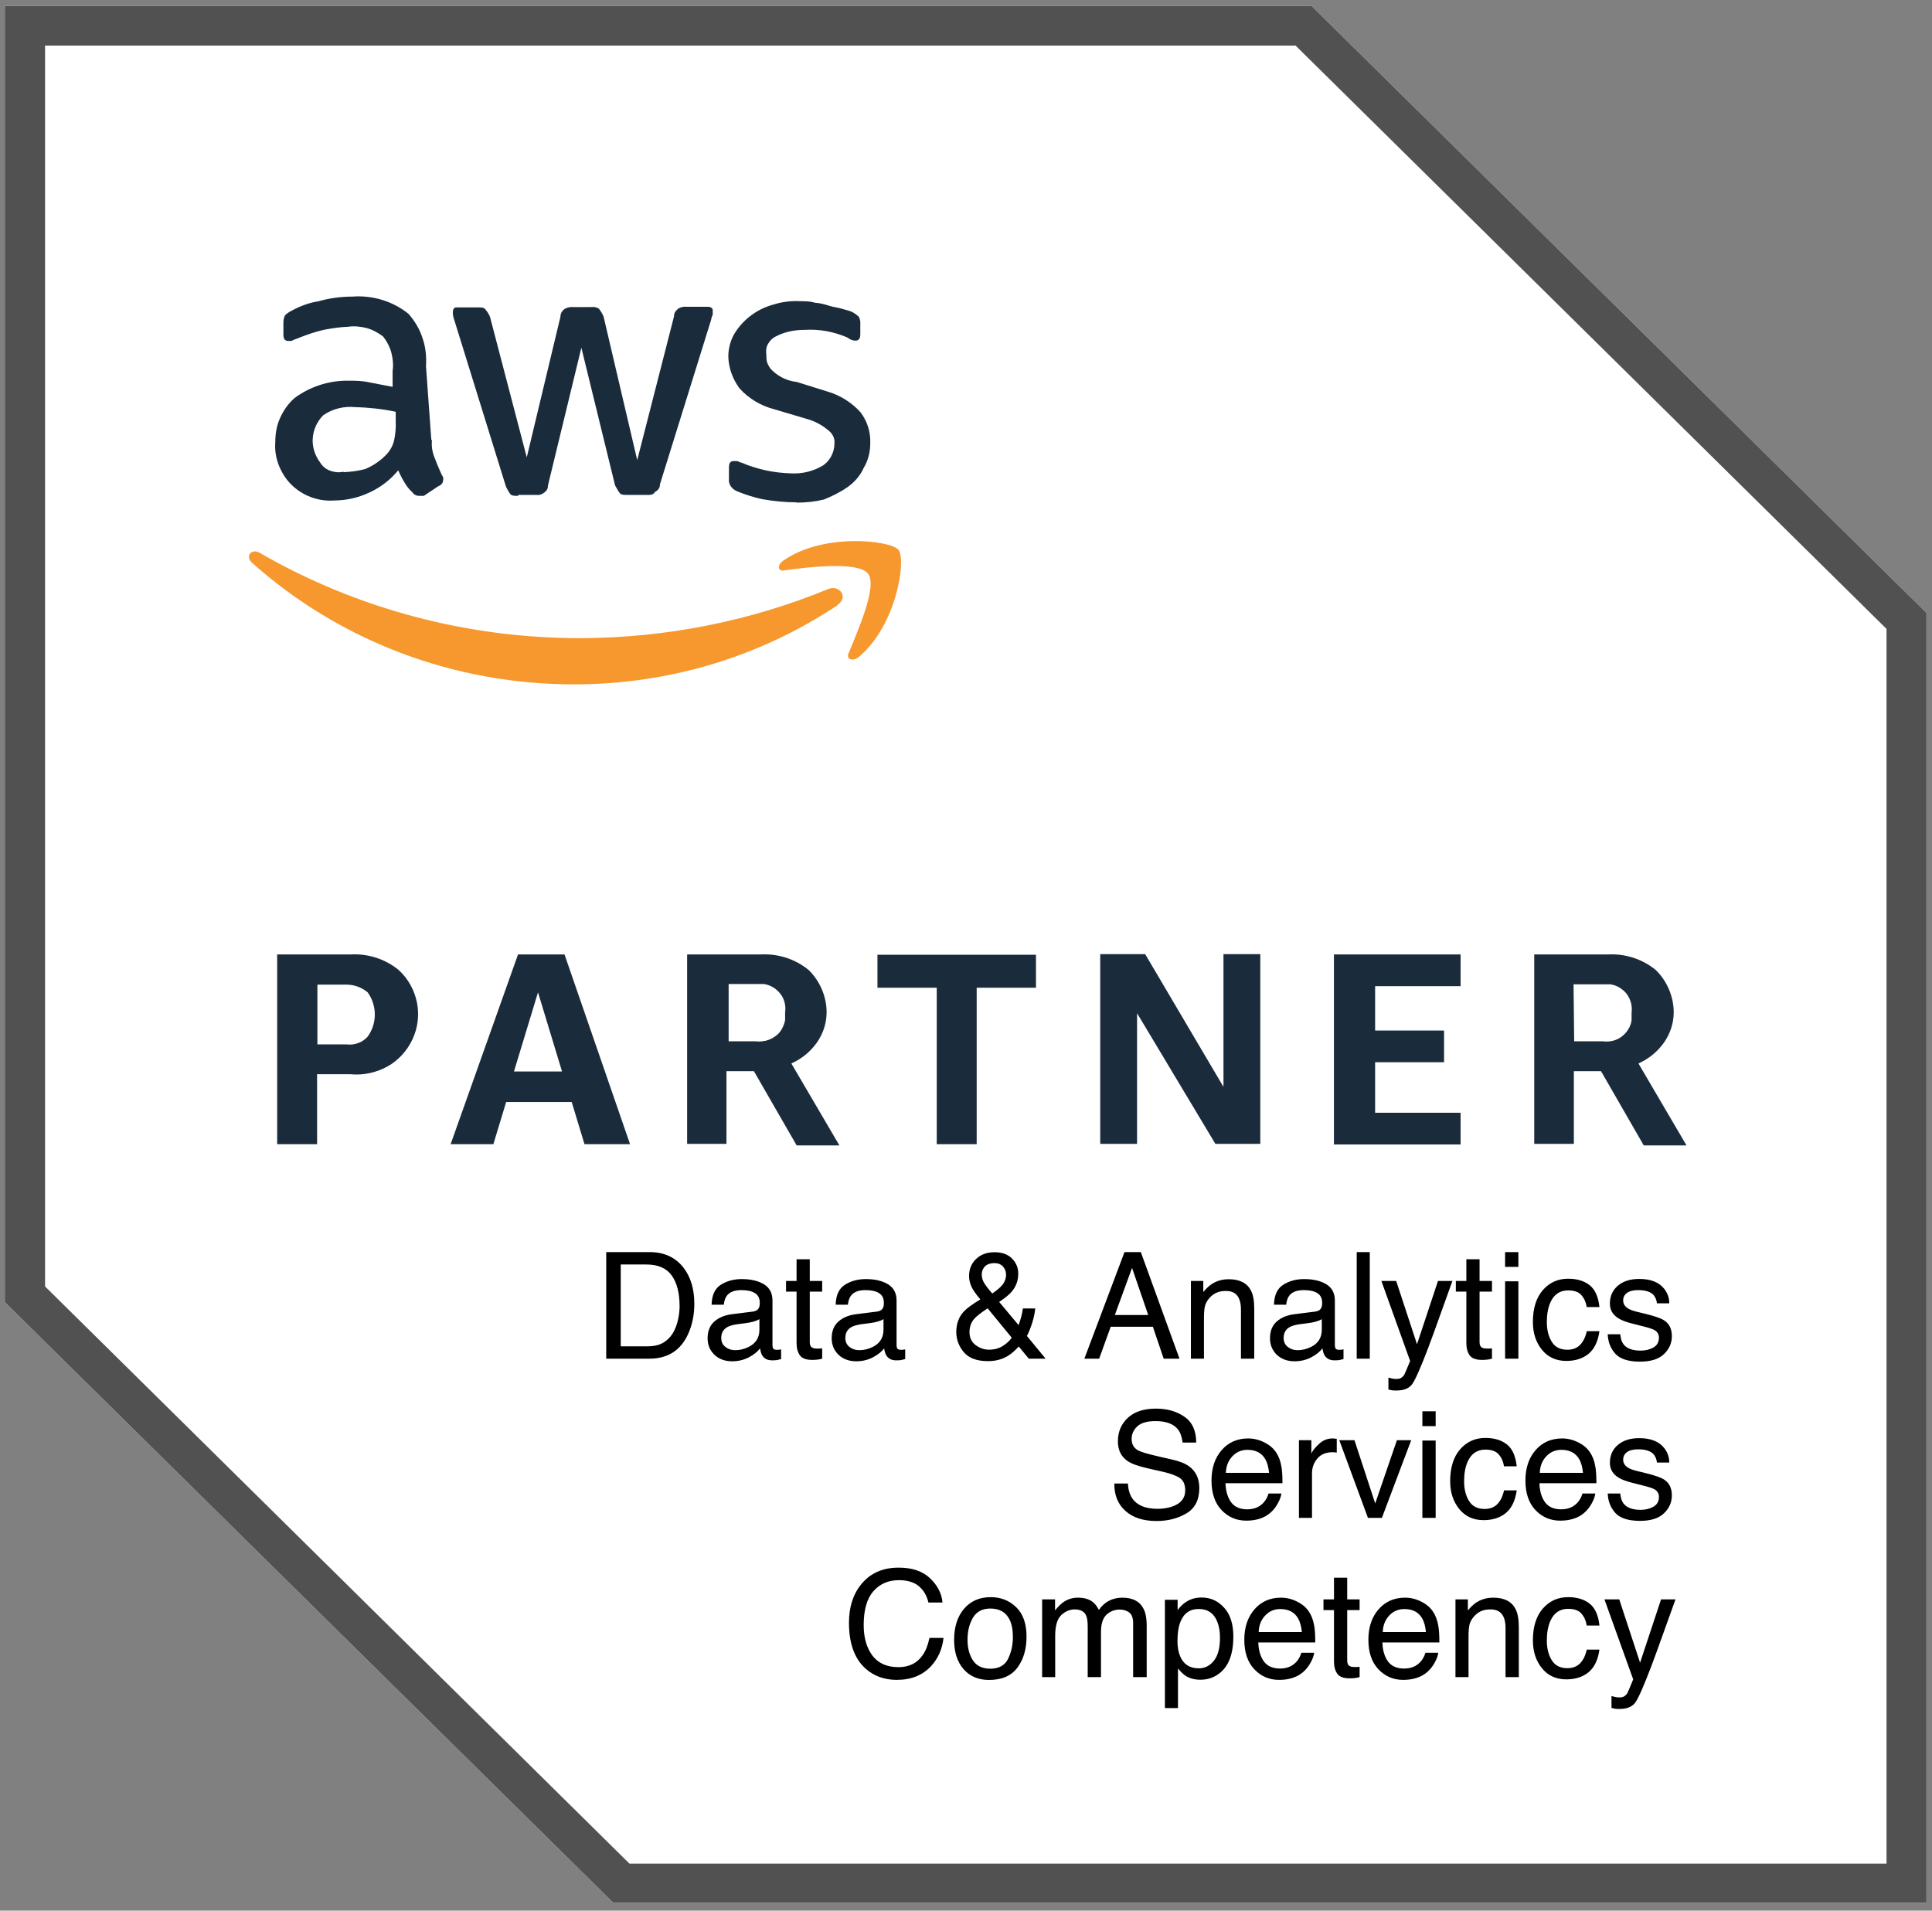<svg width="182" height="180" viewBox="0 0 182 180" fill="none" xmlns="http://www.w3.org/2000/svg">
<rect x="0" y="0" width="182" height="180" fill="#808080" stroke="none"/>
<path d="M123.547 0.553H0.453V122.675L57.767 179.254H181.478V57.74L123.547 0.553Z" fill="white"/>
<path d="M122.048 4.296L177.716 59.249V175.569H59.296L4.245 121.195V4.296H122.048ZM123.547 0.553H0.453V122.675L57.767 179.254H181.478V57.74L123.547 0.553Z" fill="#515151"/>
<path d="M29.872 101.233V107.791H26.109V89.918H33.046C34.692 89.831 36.308 90.353 37.572 91.397C38.454 92.21 39.042 93.283 39.277 94.444C39.512 95.605 39.365 96.823 38.865 97.897C38.366 98.97 37.543 99.899 36.485 100.479C35.427 101.059 34.222 101.32 33.017 101.204H29.842L29.872 101.233ZM29.872 98.39H32.634C33.017 98.448 33.369 98.39 33.722 98.274C34.075 98.158 34.398 97.926 34.633 97.665C35.074 97.055 35.309 96.33 35.309 95.576C35.309 94.821 35.074 94.096 34.633 93.487C34.075 93.022 33.369 92.761 32.634 92.761H29.901V98.39H29.872ZM55.06 107.791L53.855 103.816H47.683L46.478 107.791H42.451L48.8 89.918H53.179L59.352 107.791H55.06ZM48.418 100.943H52.944L50.681 93.487L48.418 100.943ZM64.73 107.791V89.918H71.667C73.313 89.831 74.93 90.353 76.193 91.397C77.251 92.442 77.869 93.893 77.869 95.372C77.869 96.388 77.545 97.374 76.957 98.216C76.34 99.086 75.517 99.754 74.547 100.189L79.074 107.907H75.047L71.02 100.914H68.434V107.762H64.73V107.791ZM68.493 98.1H71.226C71.549 98.158 71.843 98.1 72.167 98.042C72.46 97.955 72.754 97.839 73.019 97.636C73.284 97.462 73.489 97.229 73.636 96.968C73.783 96.707 73.901 96.417 73.96 96.098V95.372C74.048 94.763 73.901 94.125 73.519 93.632C73.136 93.138 72.578 92.79 71.961 92.703H68.64V98.216L68.551 98.129L68.493 98.1ZM88.244 107.791V93.051H82.659V89.947H97.591V93.051H92.006V107.791H88.244ZM107.114 95.401V107.762H103.645V89.889H107.878L115.255 102.394V89.889H118.724V107.762H114.491L107.084 95.401H107.114ZM125.66 107.791V89.918H137.593V92.906H129.54V97.084H136.035V100.073H129.54V104.831H137.593V107.82H125.66V107.791ZM144.53 107.791V89.918H151.466C153.112 89.831 154.729 90.353 155.993 91.397C157.051 92.442 157.668 93.893 157.668 95.372C157.668 96.388 157.345 97.374 156.757 98.216C156.14 99.086 155.317 99.754 154.347 100.189L158.873 107.907H154.846L150.82 100.914H148.262V107.762H144.53V107.791ZM148.292 98.1H150.996C151.613 98.187 152.26 98.042 152.759 97.665C153.259 97.287 153.612 96.736 153.7 96.127V95.401C153.788 94.792 153.612 94.154 153.259 93.661C152.877 93.167 152.319 92.819 151.701 92.732H148.233L148.292 98.129V98.1Z" fill="#1A2B3C"/>
<path d="M40.688 41.492C40.629 42.102 40.746 42.711 41.011 43.291C41.158 43.756 41.452 44.336 41.628 44.771C41.687 44.829 41.716 44.916 41.746 44.974C41.746 45.061 41.775 45.148 41.746 45.206C41.746 45.496 41.599 45.671 41.275 45.816L39.923 46.715H39.483C39.483 46.715 39.247 46.715 39.13 46.628C39.012 46.57 38.924 46.512 38.865 46.396C38.571 46.135 38.336 45.845 38.13 45.496C37.895 45.119 37.69 44.713 37.513 44.307C36.778 45.206 35.867 45.903 34.809 46.396C33.751 46.889 32.634 47.15 31.459 47.15C30.724 47.208 29.989 47.092 29.284 46.831C28.578 46.57 27.961 46.164 27.432 45.642C26.903 45.119 26.521 44.481 26.256 43.814C25.992 43.117 25.874 42.392 25.933 41.667C25.933 40.883 26.05 40.129 26.374 39.403C26.697 38.678 27.138 38.04 27.726 37.517C29.166 36.444 30.9 35.864 32.722 35.864C33.398 35.864 34.074 35.864 34.721 36.009L36.984 36.444V34.964C37.072 34.384 37.014 33.804 36.867 33.223C36.72 32.672 36.426 32.121 36.073 31.686C35.603 31.337 35.074 31.047 34.515 30.902C33.957 30.757 33.34 30.699 32.752 30.786C31.988 30.815 31.253 30.931 30.488 31.076C29.724 31.25 28.96 31.512 28.225 31.802C27.931 31.947 27.755 31.947 27.461 32.121H27.167C26.873 32.121 26.697 31.976 26.697 31.512V30.467C26.697 30.206 26.726 29.945 26.844 29.712C27.02 29.538 27.226 29.393 27.461 29.277C28.255 28.842 29.107 28.523 30.018 28.378C31.047 28.088 32.135 27.943 33.193 27.943C35.103 27.798 37.014 28.378 38.483 29.567C39.071 30.235 39.541 31.018 39.806 31.86C40.1 32.701 40.188 33.6 40.129 34.5L40.629 41.405L40.688 41.492ZM32.399 44.481C33.075 44.452 33.751 44.365 34.398 44.191C35.162 43.872 35.838 43.407 36.396 42.827C36.749 42.45 37.014 41.986 37.131 41.464C37.249 40.883 37.307 40.303 37.278 39.694V38.794C36.044 38.533 34.78 38.388 33.486 38.359C32.428 38.243 31.341 38.504 30.459 39.113C29.871 39.694 29.519 40.477 29.46 41.289C29.401 42.102 29.666 42.914 30.165 43.581C30.371 43.93 30.694 44.191 31.076 44.336C31.459 44.481 31.87 44.539 32.282 44.452H32.34L32.399 44.481ZM48.829 46.715C48.535 46.715 48.212 46.715 48.094 46.57C47.918 46.338 47.771 46.077 47.654 45.816L42.804 30.177C42.716 29.945 42.657 29.683 42.657 29.422C42.657 29.132 42.804 28.958 42.951 28.958H44.949C45.243 28.958 45.567 28.958 45.684 29.103C45.89 29.335 46.037 29.567 46.154 29.829L49.623 43.088L52.797 29.829C52.797 29.683 52.827 29.538 52.915 29.393C53.003 29.277 53.091 29.161 53.238 29.074C53.473 28.958 53.738 28.9 54.002 28.929H55.648C55.913 28.9 56.177 28.929 56.412 29.074C56.589 29.306 56.736 29.538 56.853 29.8L60.028 43.349L63.496 29.8C63.496 29.654 63.525 29.509 63.613 29.364C63.702 29.248 63.819 29.132 63.937 29.045C64.172 28.929 64.436 28.871 64.671 28.9H66.67C66.964 28.9 67.14 29.045 67.14 29.219V29.654C67.14 29.654 66.993 29.945 66.993 30.119L62.173 45.612C62.173 45.758 62.144 45.903 62.056 46.048C61.967 46.164 61.85 46.28 61.703 46.338C61.556 46.628 61.262 46.628 60.968 46.628H59.146C58.852 46.628 58.529 46.628 58.411 46.483C58.264 46.338 58.117 46.019 57.941 45.729L54.766 32.759L51.621 45.729C51.621 45.874 51.592 46.048 51.504 46.164C51.416 46.309 51.298 46.396 51.151 46.483C50.975 46.599 50.769 46.657 50.563 46.628H48.8L48.829 46.715ZM74.988 47.324C73.93 47.324 72.872 47.208 71.843 47.034C71.02 46.86 70.197 46.599 69.433 46.28C69.198 46.193 68.992 46.019 68.845 45.816C68.698 45.613 68.639 45.351 68.669 45.09V44.046C68.669 43.611 68.816 43.437 69.11 43.437H69.403C69.55 43.437 69.698 43.581 69.844 43.581C70.579 43.901 71.343 44.133 72.108 44.307C72.901 44.481 73.695 44.568 74.518 44.597C75.576 44.655 76.634 44.394 77.545 43.843C77.868 43.611 78.133 43.32 78.309 42.972C78.486 42.624 78.603 42.247 78.603 41.841C78.633 41.58 78.603 41.318 78.486 41.086C78.368 40.854 78.192 40.651 77.986 40.506C77.398 40.013 76.722 39.665 75.987 39.462L72.96 38.562C71.696 38.243 70.52 37.547 69.668 36.589C69.021 35.719 68.639 34.674 68.61 33.6C68.61 32.817 68.816 32.034 69.227 31.366C70.05 30.061 71.343 29.103 72.842 28.697C73.665 28.436 74.547 28.32 75.4 28.378C75.87 28.378 76.311 28.378 76.781 28.523C77.251 28.552 77.692 28.668 78.133 28.813C78.603 28.958 78.897 28.958 79.367 29.103C79.838 29.248 79.955 29.248 80.279 29.393C80.514 29.509 80.69 29.654 80.896 29.829C81.013 30.061 81.072 30.322 81.043 30.583V31.482C81.043 31.918 80.896 32.092 80.573 32.092C80.308 32.092 80.043 31.976 79.838 31.802C78.574 31.25 77.192 30.989 75.811 31.076C74.87 31.076 73.93 31.25 73.107 31.686C72.784 31.831 72.519 32.092 72.343 32.411C72.166 32.73 72.137 33.078 72.196 33.455C72.196 33.746 72.196 34.007 72.313 34.268C72.431 34.529 72.578 34.761 72.784 34.935C73.401 35.516 74.194 35.893 75.047 35.98L77.927 36.879C79.132 37.227 80.249 37.924 81.072 38.852C81.689 39.665 82.013 40.68 81.983 41.696C81.983 42.537 81.807 43.349 81.366 44.075C81.043 44.8 80.514 45.409 79.867 45.874C79.162 46.367 78.397 46.744 77.604 47.063C76.751 47.266 75.899 47.353 75.017 47.353V47.266L74.988 47.324Z" fill="#1A2B3C"/>
<path d="M78.9 57.015C71.552 61.918 62.881 64.501 54.005 64.472C42.806 64.472 31.99 60.41 23.701 52.982C23.084 52.372 23.701 51.647 24.465 52.082C33.665 57.392 44.129 60.148 54.769 60.119C62.734 60.09 70.64 58.523 77.988 55.506C79.046 55.042 79.987 56.231 78.9 56.986V57.015ZM79.958 61.483C79.664 62.092 80.281 62.353 80.869 61.918C84.484 58.93 85.395 52.692 84.631 51.792C83.867 50.893 77.518 50.167 73.756 52.837C73.139 53.301 73.315 53.881 73.903 53.736C75.901 53.446 80.869 52.837 81.78 54.055C82.691 55.274 80.722 59.568 79.958 61.512V61.483Z" fill="#F7982E"/>
<path d="M60.902 126.838C61.363 126.838 61.741 126.79 62.037 126.694C62.566 126.517 62.999 126.175 63.336 125.669C63.605 125.263 63.798 124.744 63.917 124.11C63.985 123.732 64.019 123.381 64.019 123.058C64.019 121.813 63.771 120.847 63.274 120.159C62.782 119.471 61.987 119.127 60.889 119.127H58.476V126.838H60.902ZM57.108 117.958H61.176C62.557 117.958 63.628 118.448 64.389 119.428C65.068 120.312 65.407 121.444 65.407 122.825C65.407 123.892 65.207 124.855 64.806 125.717C64.099 127.239 62.885 128 61.162 128H57.108V117.958ZM67.943 126.052C67.943 126.407 68.073 126.688 68.333 126.893C68.593 127.098 68.9 127.2 69.256 127.2C69.689 127.2 70.108 127.1 70.514 126.899C71.197 126.567 71.539 126.022 71.539 125.266V124.274C71.389 124.37 71.195 124.45 70.958 124.514C70.721 124.577 70.489 124.623 70.261 124.65L69.516 124.746C69.069 124.805 68.734 124.899 68.511 125.026C68.132 125.241 67.943 125.582 67.943 126.052ZM70.924 123.563C71.206 123.527 71.395 123.409 71.491 123.208C71.546 123.099 71.573 122.941 71.573 122.736C71.573 122.317 71.423 122.014 71.122 121.827C70.826 121.636 70.4 121.54 69.844 121.54C69.201 121.54 68.745 121.713 68.477 122.06C68.326 122.251 68.228 122.536 68.183 122.914H67.034C67.057 122.012 67.349 121.385 67.909 121.034C68.474 120.679 69.128 120.501 69.871 120.501C70.732 120.501 71.432 120.665 71.97 120.993C72.503 121.321 72.769 121.832 72.769 122.524V126.742C72.769 126.87 72.795 126.972 72.845 127.05C72.899 127.127 73.011 127.166 73.18 127.166C73.234 127.166 73.296 127.164 73.364 127.159C73.433 127.15 73.505 127.139 73.583 127.125V128.034C73.392 128.089 73.246 128.123 73.145 128.137C73.045 128.15 72.909 128.157 72.735 128.157C72.311 128.157 72.004 128.007 71.812 127.706C71.712 127.547 71.642 127.321 71.601 127.029C71.35 127.357 70.99 127.642 70.52 127.884C70.051 128.125 69.534 128.246 68.969 128.246C68.29 128.246 67.734 128.041 67.301 127.631C66.872 127.216 66.658 126.699 66.658 126.079C66.658 125.4 66.87 124.874 67.294 124.5C67.718 124.126 68.274 123.896 68.962 123.81L70.924 123.563ZM75.039 118.635H76.283V120.679H77.452V121.684H76.283V126.462C76.283 126.717 76.37 126.888 76.543 126.975C76.639 127.025 76.798 127.05 77.022 127.05C77.081 127.05 77.144 127.05 77.213 127.05C77.281 127.045 77.361 127.038 77.452 127.029V128C77.311 128.041 77.163 128.071 77.008 128.089C76.857 128.107 76.693 128.116 76.516 128.116C75.941 128.116 75.552 127.97 75.347 127.679C75.142 127.382 75.039 127 75.039 126.53V121.684H74.048V120.679H75.039V118.635ZM79.633 126.052C79.633 126.407 79.763 126.688 80.022 126.893C80.282 127.098 80.59 127.2 80.945 127.2C81.378 127.2 81.797 127.1 82.203 126.899C82.887 126.567 83.228 126.022 83.228 125.266V124.274C83.078 124.37 82.884 124.45 82.647 124.514C82.41 124.577 82.178 124.623 81.95 124.65L81.205 124.746C80.758 124.805 80.424 124.899 80.2 125.026C79.822 125.241 79.633 125.582 79.633 126.052ZM82.613 123.563C82.896 123.527 83.085 123.409 83.181 123.208C83.235 123.099 83.263 122.941 83.263 122.736C83.263 122.317 83.112 122.014 82.811 121.827C82.515 121.636 82.089 121.54 81.533 121.54C80.891 121.54 80.435 121.713 80.166 122.06C80.016 122.251 79.918 122.536 79.872 122.914H78.724C78.746 122.012 79.038 121.385 79.599 121.034C80.164 120.679 80.818 120.501 81.561 120.501C82.422 120.501 83.121 120.665 83.659 120.993C84.192 121.321 84.459 121.832 84.459 122.524V126.742C84.459 126.87 84.484 126.972 84.534 127.05C84.589 127.127 84.701 127.166 84.869 127.166C84.924 127.166 84.985 127.164 85.054 127.159C85.122 127.15 85.195 127.139 85.272 127.125V128.034C85.081 128.089 84.935 128.123 84.835 128.137C84.735 128.15 84.598 128.157 84.425 128.157C84.001 128.157 83.693 128.007 83.502 127.706C83.402 127.547 83.331 127.321 83.29 127.029C83.039 127.357 82.679 127.642 82.21 127.884C81.741 128.125 81.223 128.246 80.658 128.246C79.979 128.246 79.423 128.041 78.99 127.631C78.562 127.216 78.348 126.699 78.348 126.079C78.348 125.4 78.56 124.874 78.983 124.5C79.407 124.126 79.963 123.896 80.651 123.81L82.613 123.563ZM93.476 121.861C93.909 121.556 94.207 121.308 94.371 121.116C94.64 120.806 94.774 120.462 94.774 120.084C94.774 119.788 94.676 119.533 94.481 119.318C94.284 119.104 94.02 118.997 93.688 118.997C93.182 118.997 92.831 119.166 92.635 119.503C92.534 119.676 92.484 119.865 92.484 120.07C92.484 120.348 92.56 120.615 92.71 120.87C92.865 121.125 93.12 121.456 93.476 121.861ZM93.161 127.152C93.667 127.152 94.102 127.036 94.467 126.804C94.831 126.571 95.112 126.312 95.308 126.024L93.038 123.256C92.395 123.684 91.976 124.012 91.78 124.24C91.48 124.582 91.329 124.999 91.329 125.491C91.329 126.024 91.523 126.435 91.91 126.722C92.302 127.009 92.719 127.152 93.161 127.152ZM92.355 122.415C91.931 121.927 91.646 121.517 91.5 121.185C91.359 120.852 91.288 120.531 91.288 120.221C91.288 119.574 91.507 119.038 91.944 118.614C92.382 118.186 92.967 117.972 93.701 117.972C94.398 117.972 94.943 118.17 95.335 118.566C95.727 118.963 95.923 119.437 95.923 119.988C95.923 120.631 95.72 121.194 95.314 121.677C95.078 121.959 94.681 122.285 94.125 122.654L95.957 124.842C96.08 124.477 96.164 124.206 96.21 124.028C96.26 123.846 96.31 123.593 96.36 123.27H97.529C97.452 123.912 97.297 124.53 97.064 125.122C96.832 125.71 96.716 125.947 96.716 125.833L98.5 128H96.914L95.971 126.852C95.597 127.257 95.255 127.553 94.945 127.74C94.403 128.068 93.779 128.232 93.072 128.232C92.029 128.232 91.27 127.952 90.796 127.392C90.322 126.826 90.085 126.191 90.085 125.484C90.085 124.723 90.315 124.088 90.775 123.577C91.058 123.267 91.584 122.88 92.355 122.415ZM108.166 123.885L106.642 119.448L105.021 123.885H108.166ZM105.931 117.958H107.469L111.112 128H109.622L108.604 124.992H104.632L103.545 128H102.15L105.931 117.958ZM112.186 120.679H113.354V121.718C113.701 121.289 114.068 120.982 114.455 120.795C114.842 120.608 115.273 120.515 115.747 120.515C116.786 120.515 117.488 120.877 117.853 121.602C118.053 121.998 118.153 122.565 118.153 123.304V128H116.902V123.386C116.902 122.939 116.836 122.579 116.704 122.306C116.485 121.85 116.089 121.622 115.515 121.622C115.223 121.622 114.984 121.652 114.797 121.711C114.46 121.811 114.163 122.012 113.908 122.312C113.703 122.554 113.569 122.805 113.505 123.064C113.446 123.32 113.416 123.687 113.416 124.165V128H112.186V120.679ZM120.922 126.052C120.922 126.407 121.052 126.688 121.312 126.893C121.571 127.098 121.879 127.2 122.234 127.2C122.667 127.2 123.087 127.1 123.492 126.899C124.176 126.567 124.518 126.022 124.518 125.266V124.274C124.367 124.37 124.174 124.45 123.937 124.514C123.7 124.577 123.467 124.623 123.239 124.65L122.494 124.746C122.048 124.805 121.713 124.899 121.489 125.026C121.111 125.241 120.922 125.582 120.922 126.052ZM123.902 123.563C124.185 123.527 124.374 123.409 124.47 123.208C124.524 123.099 124.552 122.941 124.552 122.736C124.552 122.317 124.401 122.014 124.101 121.827C123.804 121.636 123.378 121.54 122.822 121.54C122.18 121.54 121.724 121.713 121.455 122.06C121.305 122.251 121.207 122.536 121.161 122.914H120.013C120.035 122.012 120.327 121.385 120.888 121.034C121.453 120.679 122.107 120.501 122.85 120.501C123.711 120.501 124.41 120.665 124.948 120.993C125.481 121.321 125.748 121.832 125.748 122.524V126.742C125.748 126.87 125.773 126.972 125.823 127.05C125.878 127.127 125.99 127.166 126.158 127.166C126.213 127.166 126.274 127.164 126.343 127.159C126.411 127.15 126.484 127.139 126.562 127.125V128.034C126.37 128.089 126.224 128.123 126.124 128.137C126.024 128.15 125.887 128.157 125.714 128.157C125.29 128.157 124.982 128.007 124.791 127.706C124.691 127.547 124.62 127.321 124.579 127.029C124.328 127.357 123.968 127.642 123.499 127.884C123.03 128.125 122.512 128.246 121.947 128.246C121.268 128.246 120.712 128.041 120.279 127.631C119.851 127.216 119.637 126.699 119.637 126.079C119.637 125.4 119.849 124.874 120.272 124.5C120.696 124.126 121.252 123.896 121.94 123.81L123.902 123.563ZM127.806 117.958H129.036V128H127.806V117.958ZM135.462 120.679H136.822C136.649 121.148 136.264 122.219 135.667 123.892C135.22 125.149 134.847 126.175 134.546 126.968C133.835 128.836 133.334 129.976 133.042 130.386C132.75 130.796 132.249 131.001 131.538 131.001C131.365 131.001 131.23 130.994 131.135 130.98C131.044 130.967 130.93 130.942 130.793 130.905V129.784C131.007 129.843 131.162 129.88 131.258 129.894C131.354 129.907 131.438 129.914 131.511 129.914C131.739 129.914 131.905 129.875 132.01 129.798C132.119 129.725 132.21 129.634 132.283 129.524C132.306 129.488 132.388 129.301 132.529 128.964C132.671 128.627 132.773 128.376 132.837 128.212L130.13 120.679H131.524L133.486 126.64L135.462 120.679ZM138.135 118.635H139.379V120.679H140.548V121.684H139.379V126.462C139.379 126.717 139.465 126.888 139.639 126.975C139.734 127.025 139.894 127.05 140.117 127.05C140.176 127.05 140.24 127.05 140.309 127.05C140.377 127.045 140.457 127.038 140.548 127.029V128C140.407 128.041 140.258 128.071 140.104 128.089C139.953 128.107 139.789 128.116 139.611 128.116C139.037 128.116 138.647 127.97 138.442 127.679C138.237 127.382 138.135 127 138.135 126.53V121.684H137.144V120.679H138.135V118.635ZM141.785 120.713H143.036V128H141.785V120.713ZM141.785 117.958H143.036V119.353H141.785V117.958ZM147.726 120.467C148.55 120.467 149.22 120.667 149.735 121.068C150.255 121.469 150.567 122.16 150.672 123.14H149.476C149.403 122.688 149.236 122.315 148.977 122.019C148.717 121.718 148.3 121.567 147.726 121.567C146.942 121.567 146.381 121.95 146.044 122.716C145.825 123.213 145.716 123.826 145.716 124.555C145.716 125.288 145.871 125.906 146.181 126.407C146.491 126.909 146.978 127.159 147.644 127.159C148.154 127.159 148.557 127.004 148.854 126.694C149.154 126.38 149.362 125.951 149.476 125.409H150.672C150.535 126.38 150.193 127.091 149.646 127.542C149.1 127.989 148.4 128.212 147.548 128.212C146.591 128.212 145.827 127.863 145.258 127.166C144.688 126.464 144.403 125.589 144.403 124.541C144.403 123.256 144.715 122.256 145.34 121.54C145.964 120.825 146.759 120.467 147.726 120.467ZM152.634 125.703C152.67 126.113 152.773 126.428 152.941 126.646C153.251 127.043 153.789 127.241 154.555 127.241C155.01 127.241 155.411 127.143 155.758 126.947C156.104 126.747 156.277 126.439 156.277 126.024C156.277 125.71 156.138 125.471 155.86 125.307C155.683 125.206 155.332 125.09 154.808 124.958L153.83 124.712C153.206 124.557 152.745 124.384 152.449 124.192C151.921 123.86 151.656 123.399 151.656 122.812C151.656 122.119 151.905 121.558 152.401 121.13C152.903 120.701 153.575 120.487 154.418 120.487C155.521 120.487 156.316 120.811 156.804 121.458C157.109 121.868 157.257 122.31 157.248 122.784H156.086C156.063 122.506 155.965 122.253 155.792 122.025C155.509 121.702 155.02 121.54 154.322 121.54C153.857 121.54 153.504 121.629 153.263 121.807C153.026 121.984 152.907 122.219 152.907 122.511C152.907 122.83 153.064 123.085 153.379 123.276C153.561 123.39 153.83 123.491 154.186 123.577L154.999 123.775C155.883 123.99 156.476 124.197 156.776 124.397C157.255 124.712 157.494 125.206 157.494 125.881C157.494 126.533 157.246 127.095 156.749 127.569C156.257 128.043 155.505 128.28 154.493 128.28C153.404 128.28 152.632 128.034 152.176 127.542C151.725 127.045 151.483 126.432 151.451 125.703H152.634ZM106.252 139.76C106.284 140.329 106.418 140.792 106.655 141.147C107.106 141.813 107.902 142.146 109.041 142.146C109.551 142.146 110.016 142.073 110.436 141.927C111.247 141.644 111.652 141.138 111.652 140.409C111.652 139.862 111.481 139.473 111.14 139.24C110.793 139.012 110.251 138.814 109.513 138.646L108.152 138.338C107.264 138.137 106.635 137.916 106.266 137.675C105.628 137.256 105.309 136.629 105.309 135.795C105.309 134.893 105.621 134.152 106.245 133.573C106.869 132.994 107.754 132.705 108.897 132.705C109.95 132.705 110.843 132.96 111.577 133.471C112.315 133.977 112.685 134.788 112.685 135.904H111.406C111.338 135.367 111.192 134.954 110.969 134.667C110.554 134.143 109.85 133.881 108.856 133.881C108.054 133.881 107.478 134.049 107.127 134.387C106.776 134.724 106.601 135.116 106.601 135.562C106.601 136.055 106.806 136.415 107.216 136.643C107.485 136.788 108.093 136.971 109.041 137.189L110.449 137.511C111.128 137.666 111.652 137.878 112.021 138.146C112.66 138.616 112.979 139.297 112.979 140.19C112.979 141.302 112.573 142.098 111.762 142.576C110.955 143.055 110.016 143.294 108.945 143.294C107.697 143.294 106.719 142.975 106.013 142.337C105.306 141.703 104.96 140.844 104.974 139.76H106.252ZM117.586 135.515C118.105 135.515 118.609 135.638 119.097 135.884C119.584 136.125 119.956 136.44 120.211 136.827C120.457 137.196 120.621 137.627 120.703 138.119C120.776 138.456 120.812 138.994 120.812 139.732H115.446C115.469 140.475 115.645 141.072 115.973 141.523C116.301 141.97 116.809 142.193 117.497 142.193C118.14 142.193 118.652 141.981 119.035 141.558C119.254 141.312 119.409 141.027 119.5 140.703H120.71C120.678 140.972 120.571 141.273 120.389 141.605C120.211 141.934 120.01 142.202 119.787 142.412C119.413 142.777 118.951 143.023 118.399 143.15C118.103 143.223 117.768 143.26 117.395 143.26C116.483 143.26 115.711 142.929 115.077 142.269C114.444 141.603 114.127 140.674 114.127 139.479C114.127 138.304 114.446 137.349 115.084 136.615C115.722 135.882 116.556 135.515 117.586 135.515ZM119.548 138.755C119.498 138.222 119.382 137.796 119.199 137.477C118.862 136.884 118.299 136.588 117.511 136.588C116.946 136.588 116.472 136.793 116.089 137.203C115.706 137.609 115.503 138.126 115.48 138.755H119.548ZM122.364 135.679H123.533V136.943C123.629 136.697 123.864 136.399 124.237 136.048C124.611 135.692 125.042 135.515 125.529 135.515C125.552 135.515 125.591 135.517 125.646 135.521C125.7 135.526 125.794 135.535 125.926 135.549V136.848C125.853 136.834 125.785 136.825 125.721 136.82C125.661 136.816 125.595 136.813 125.522 136.813C124.903 136.813 124.426 137.014 124.094 137.415C123.761 137.812 123.595 138.27 123.595 138.789V143H122.364V135.679ZM127.594 135.679L129.549 141.64L131.593 135.679H132.939L130.178 143H128.865L126.165 135.679H127.594ZM133.992 135.713H135.243V143H133.992V135.713ZM133.992 132.958H135.243V134.353H133.992V132.958ZM139.933 135.467C140.757 135.467 141.427 135.667 141.942 136.068C142.462 136.469 142.774 137.16 142.879 138.14H141.683C141.61 137.688 141.443 137.315 141.184 137.019C140.924 136.718 140.507 136.567 139.933 136.567C139.149 136.567 138.588 136.95 138.251 137.716C138.032 138.213 137.923 138.826 137.923 139.555C137.923 140.288 138.078 140.906 138.388 141.407C138.698 141.909 139.185 142.159 139.851 142.159C140.361 142.159 140.764 142.004 141.061 141.694C141.361 141.38 141.569 140.951 141.683 140.409H142.879C142.742 141.38 142.4 142.091 141.854 142.542C141.307 142.989 140.607 143.212 139.755 143.212C138.798 143.212 138.035 142.863 137.465 142.166C136.895 141.464 136.61 140.589 136.61 139.541C136.61 138.256 136.923 137.256 137.547 136.54C138.171 135.825 138.966 135.467 139.933 135.467ZM147.158 135.515C147.678 135.515 148.181 135.638 148.669 135.884C149.157 136.125 149.528 136.44 149.783 136.827C150.029 137.196 150.193 137.627 150.275 138.119C150.348 138.456 150.385 138.994 150.385 139.732H145.019C145.041 140.475 145.217 141.072 145.545 141.523C145.873 141.97 146.381 142.193 147.069 142.193C147.712 142.193 148.225 141.981 148.607 141.558C148.826 141.312 148.981 141.027 149.072 140.703H150.282C150.25 140.972 150.143 141.273 149.961 141.605C149.783 141.934 149.583 142.202 149.359 142.412C148.986 142.777 148.523 143.023 147.972 143.15C147.675 143.223 147.34 143.26 146.967 143.26C146.055 143.26 145.283 142.929 144.649 142.269C144.016 141.603 143.699 140.674 143.699 139.479C143.699 138.304 144.018 137.349 144.656 136.615C145.294 135.882 146.128 135.515 147.158 135.515ZM149.12 138.755C149.07 138.222 148.954 137.796 148.771 137.477C148.434 136.884 147.871 136.588 147.083 136.588C146.518 136.588 146.044 136.793 145.661 137.203C145.278 137.609 145.076 138.126 145.053 138.755H149.12ZM152.634 140.703C152.67 141.113 152.773 141.428 152.941 141.646C153.251 142.043 153.789 142.241 154.555 142.241C155.01 142.241 155.411 142.143 155.758 141.947C156.104 141.747 156.277 141.439 156.277 141.024C156.277 140.71 156.138 140.471 155.86 140.307C155.683 140.206 155.332 140.09 154.808 139.958L153.83 139.712C153.206 139.557 152.745 139.384 152.449 139.192C151.921 138.86 151.656 138.399 151.656 137.812C151.656 137.119 151.905 136.558 152.401 136.13C152.903 135.701 153.575 135.487 154.418 135.487C155.521 135.487 156.316 135.811 156.804 136.458C157.109 136.868 157.257 137.31 157.248 137.784H156.086C156.063 137.506 155.965 137.253 155.792 137.025C155.509 136.702 155.02 136.54 154.322 136.54C153.857 136.54 153.504 136.629 153.263 136.807C153.026 136.984 152.907 137.219 152.907 137.511C152.907 137.83 153.064 138.085 153.379 138.276C153.561 138.39 153.83 138.491 154.186 138.577L154.999 138.775C155.883 138.99 156.476 139.197 156.776 139.397C157.255 139.712 157.494 140.206 157.494 140.881C157.494 141.533 157.246 142.095 156.749 142.569C156.257 143.043 155.505 143.28 154.493 143.28C153.404 143.28 152.632 143.034 152.176 142.542C151.725 142.045 151.483 141.432 151.451 140.703H152.634ZM84.657 147.685C85.929 147.685 86.915 148.02 87.617 148.689C88.319 149.359 88.709 150.12 88.786 150.973H87.46C87.31 150.326 87.009 149.813 86.558 149.435C86.111 149.056 85.482 148.867 84.671 148.867C83.682 148.867 82.882 149.216 82.272 149.913C81.665 150.606 81.362 151.67 81.362 153.105C81.362 154.281 81.636 155.236 82.183 155.97C82.734 156.699 83.554 157.063 84.644 157.063C85.646 157.063 86.409 156.678 86.934 155.908C87.212 155.503 87.419 154.969 87.556 154.309H88.882C88.763 155.366 88.371 156.252 87.706 156.968C86.909 157.829 85.833 158.26 84.48 158.26C83.313 158.26 82.333 157.907 81.54 157.2C80.496 156.266 79.975 154.824 79.975 152.873C79.975 151.392 80.367 150.177 81.15 149.229C81.998 148.2 83.167 147.685 84.657 147.685ZM93.284 157.207C94.1 157.207 94.658 156.899 94.959 156.284C95.264 155.664 95.417 154.976 95.417 154.22C95.417 153.536 95.308 152.98 95.089 152.552C94.743 151.877 94.145 151.54 93.298 151.54C92.546 151.54 91.999 151.827 91.657 152.401C91.315 152.976 91.144 153.668 91.144 154.479C91.144 155.259 91.315 155.908 91.657 156.428C91.999 156.947 92.541 157.207 93.284 157.207ZM93.332 150.467C94.275 150.467 95.073 150.781 95.725 151.41C96.376 152.039 96.702 152.964 96.702 154.186C96.702 155.366 96.415 156.341 95.841 157.111C95.267 157.882 94.376 158.267 93.168 158.267C92.161 158.267 91.361 157.927 90.769 157.248C90.176 156.564 89.88 155.648 89.88 154.5C89.88 153.27 90.192 152.29 90.816 151.561C91.441 150.831 92.279 150.467 93.332 150.467ZM98.172 150.679H99.389V151.718C99.68 151.358 99.945 151.096 100.182 150.932C100.587 150.654 101.048 150.515 101.562 150.515C102.146 150.515 102.615 150.658 102.971 150.945C103.171 151.109 103.354 151.351 103.518 151.67C103.791 151.278 104.112 150.989 104.481 150.802C104.851 150.61 105.265 150.515 105.726 150.515C106.71 150.515 107.38 150.87 107.735 151.581C107.927 151.964 108.022 152.479 108.022 153.126V158H106.744V152.914C106.744 152.426 106.621 152.091 106.375 151.909C106.133 151.727 105.837 151.636 105.486 151.636C105.003 151.636 104.586 151.798 104.235 152.121C103.889 152.445 103.716 152.985 103.716 153.741V158H102.465V153.222C102.465 152.725 102.406 152.363 102.287 152.135C102.1 151.793 101.752 151.622 101.241 151.622C100.776 151.622 100.353 151.802 99.97 152.162C99.591 152.522 99.402 153.174 99.402 154.117V158H98.172V150.679ZM112.924 157.173C113.498 157.173 113.974 156.934 114.353 156.455C114.735 155.972 114.927 155.252 114.927 154.295C114.927 153.712 114.842 153.21 114.674 152.791C114.355 151.984 113.771 151.581 112.924 151.581C112.072 151.581 111.488 152.007 111.174 152.859C111.005 153.315 110.921 153.894 110.921 154.596C110.921 155.161 111.005 155.642 111.174 156.038C111.493 156.795 112.076 157.173 112.924 157.173ZM109.738 150.713H110.935V151.684C111.181 151.351 111.45 151.093 111.741 150.911C112.156 150.638 112.644 150.501 113.204 150.501C114.034 150.501 114.738 150.82 115.316 151.458C115.895 152.091 116.185 152.998 116.185 154.179C116.185 155.774 115.768 156.913 114.934 157.597C114.405 158.03 113.79 158.246 113.088 158.246C112.536 158.246 112.074 158.125 111.7 157.884C111.481 157.747 111.238 157.512 110.969 157.18V160.919H109.738V150.713ZM120.676 150.515C121.195 150.515 121.699 150.638 122.187 150.884C122.674 151.125 123.046 151.44 123.301 151.827C123.547 152.196 123.711 152.627 123.793 153.119C123.866 153.456 123.902 153.994 123.902 154.732H118.536C118.559 155.475 118.734 156.072 119.062 156.523C119.391 156.97 119.899 157.193 120.587 157.193C121.229 157.193 121.742 156.981 122.125 156.558C122.344 156.312 122.499 156.027 122.59 155.703H123.8C123.768 155.972 123.661 156.273 123.479 156.605C123.301 156.934 123.1 157.202 122.877 157.412C122.503 157.777 122.041 158.023 121.489 158.15C121.193 158.223 120.858 158.26 120.484 158.26C119.573 158.26 118.8 157.929 118.167 157.269C117.534 156.603 117.217 155.674 117.217 154.479C117.217 153.304 117.536 152.349 118.174 151.615C118.812 150.882 119.646 150.515 120.676 150.515ZM122.638 153.755C122.588 153.222 122.471 152.796 122.289 152.477C121.952 151.884 121.389 151.588 120.601 151.588C120.035 151.588 119.562 151.793 119.179 152.203C118.796 152.609 118.593 153.126 118.57 153.755H122.638ZM125.666 148.635H126.91V150.679H128.079V151.684H126.91V156.462C126.91 156.717 126.997 156.888 127.17 156.975C127.266 157.025 127.425 157.05 127.648 157.05C127.708 157.05 127.771 157.05 127.84 157.05C127.908 157.045 127.988 157.038 128.079 157.029V158C127.938 158.041 127.79 158.071 127.635 158.089C127.484 158.107 127.32 158.116 127.143 158.116C126.568 158.116 126.179 157.97 125.974 157.679C125.769 157.382 125.666 157 125.666 156.53V151.684H124.675V150.679H125.666V148.635ZM132.365 150.515C132.885 150.515 133.388 150.638 133.876 150.884C134.364 151.125 134.735 151.44 134.99 151.827C135.236 152.196 135.4 152.627 135.482 153.119C135.555 153.456 135.592 153.994 135.592 154.732H130.226C130.248 155.475 130.424 156.072 130.752 156.523C131.08 156.97 131.588 157.193 132.276 157.193C132.919 157.193 133.432 156.981 133.814 156.558C134.033 156.312 134.188 156.027 134.279 155.703H135.489C135.457 155.972 135.35 156.273 135.168 156.605C134.99 156.934 134.79 157.202 134.566 157.412C134.193 157.777 133.73 158.023 133.179 158.15C132.882 158.223 132.548 158.26 132.174 158.26C131.262 158.26 130.49 157.929 129.856 157.269C129.223 156.603 128.906 155.674 128.906 154.479C128.906 153.304 129.225 152.349 129.863 151.615C130.501 150.882 131.335 150.515 132.365 150.515ZM134.327 153.755C134.277 153.222 134.161 152.796 133.979 152.477C133.641 151.884 133.078 151.588 132.29 151.588C131.725 151.588 131.251 151.793 130.868 152.203C130.485 152.609 130.283 153.126 130.26 153.755H134.327ZM137.109 150.679H138.278V151.718C138.625 151.289 138.992 150.982 139.379 150.795C139.766 150.608 140.197 150.515 140.671 150.515C141.71 150.515 142.412 150.877 142.776 151.602C142.977 151.998 143.077 152.565 143.077 153.304V158H141.826V153.386C141.826 152.939 141.76 152.579 141.628 152.306C141.409 151.85 141.013 151.622 140.438 151.622C140.147 151.622 139.908 151.652 139.721 151.711C139.383 151.811 139.087 152.012 138.832 152.312C138.627 152.554 138.493 152.805 138.429 153.064C138.369 153.32 138.34 153.687 138.34 154.165V158H137.109V150.679ZM147.726 150.467C148.55 150.467 149.22 150.667 149.735 151.068C150.255 151.469 150.567 152.16 150.672 153.14H149.476C149.403 152.688 149.236 152.315 148.977 152.019C148.717 151.718 148.3 151.567 147.726 151.567C146.942 151.567 146.381 151.95 146.044 152.716C145.825 153.213 145.716 153.826 145.716 154.555C145.716 155.288 145.871 155.906 146.181 156.407C146.491 156.909 146.978 157.159 147.644 157.159C148.154 157.159 148.557 157.004 148.854 156.694C149.154 156.38 149.362 155.951 149.476 155.409H150.672C150.535 156.38 150.193 157.091 149.646 157.542C149.1 157.989 148.4 158.212 147.548 158.212C146.591 158.212 145.827 157.863 145.258 157.166C144.688 156.464 144.403 155.589 144.403 154.541C144.403 153.256 144.715 152.256 145.34 151.54C145.964 150.825 146.759 150.467 147.726 150.467ZM156.476 150.679H157.836C157.663 151.148 157.278 152.219 156.681 153.892C156.234 155.149 155.86 156.175 155.56 156.968C154.849 158.836 154.347 159.976 154.056 160.386C153.764 160.796 153.263 161.001 152.552 161.001C152.379 161.001 152.244 160.994 152.148 160.98C152.057 160.967 151.943 160.942 151.807 160.905V159.784C152.021 159.843 152.176 159.88 152.271 159.894C152.367 159.907 152.451 159.914 152.524 159.914C152.752 159.914 152.919 159.875 153.023 159.798C153.133 159.725 153.224 159.634 153.297 159.524C153.32 159.488 153.402 159.301 153.543 158.964C153.684 158.627 153.787 158.376 153.851 158.212L151.144 150.679H152.538L154.5 156.64L156.476 150.679Z" fill="black"/>
</svg>
